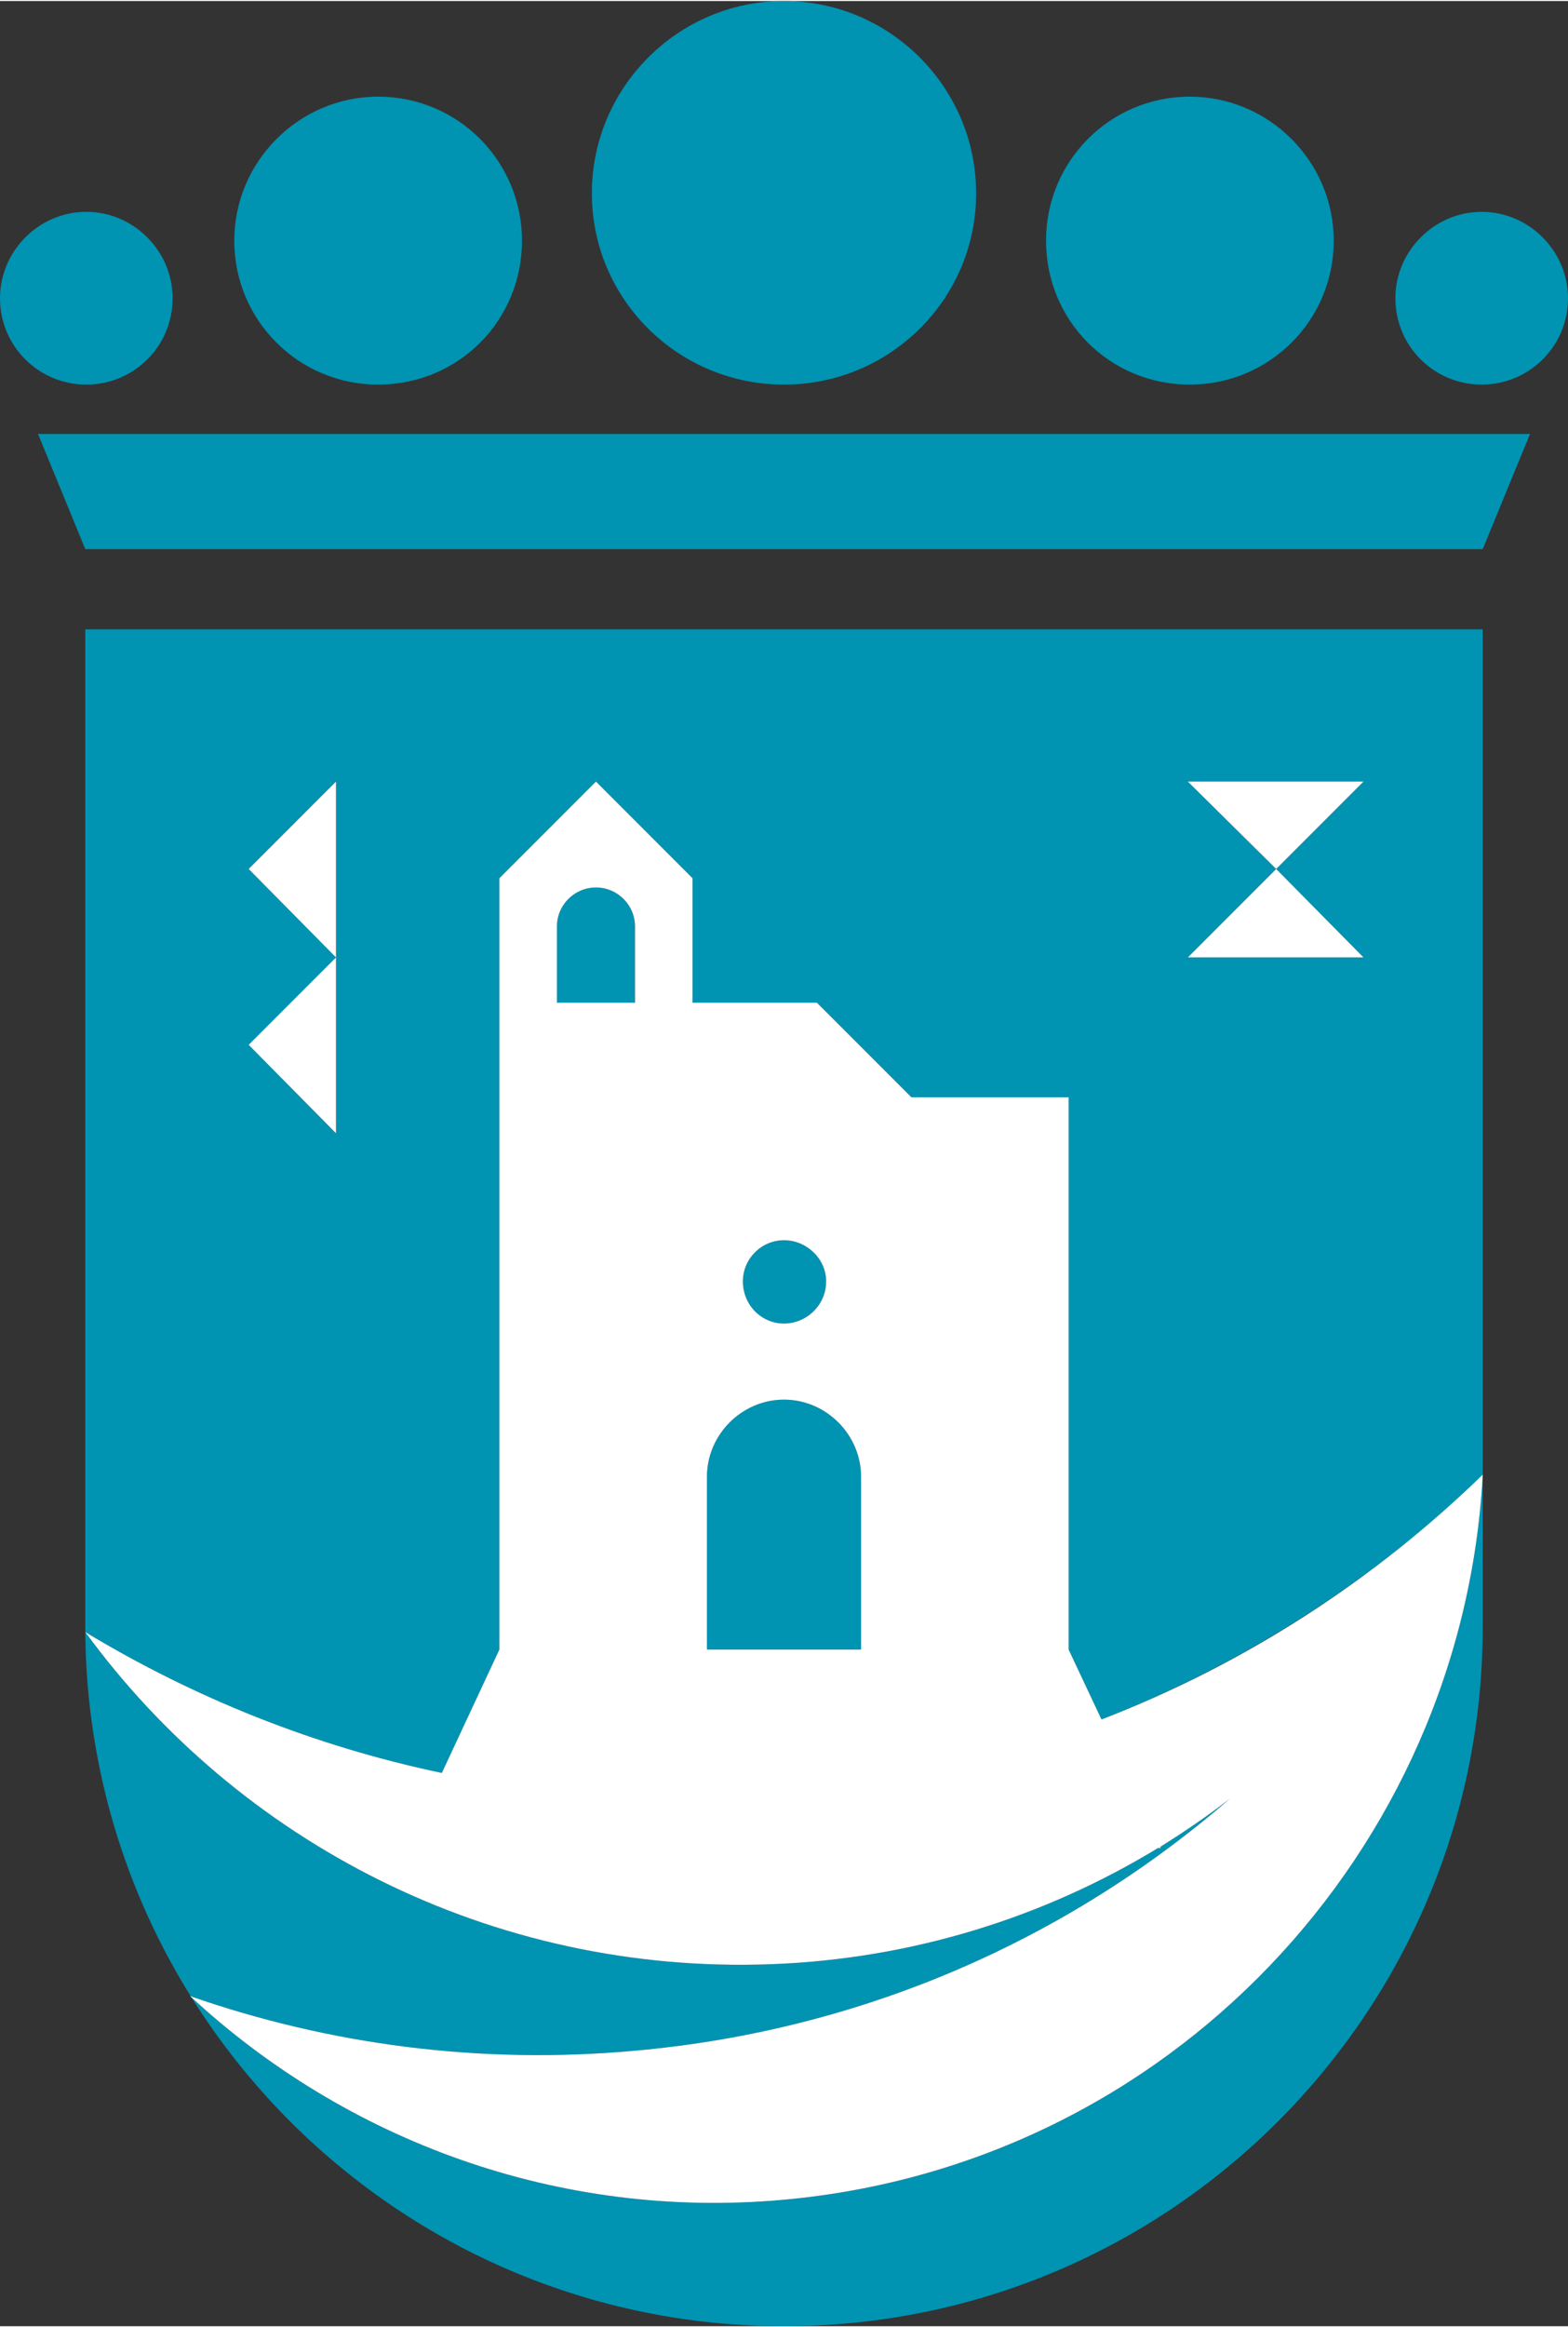 <?xml version="1.0" encoding="UTF-8"?>
<!DOCTYPE svg PUBLIC "-//W3C//DTD SVG 1.1//EN" "http://www.w3.org/Graphics/SVG/1.1/DTD/svg11.dtd">
<!-- Creator: CorelDRAW 2017 -->
<svg xmlns="http://www.w3.org/2000/svg" xml:space="preserve" width="176px" height="261px" version="1.1" style="shape-rendering:geometricPrecision; text-rendering:geometricPrecision; image-rendering:optimizeQuality; fill-rule:evenodd; clip-rule:evenodd"
viewBox="0 0 1526 2261"
 xmlns:xlink="http://www.w3.org/1999/xlink">
 <rect x="0" y="0" width="1526" height="2261" fill="#333333" stroke="none"/>
 <defs>
  <style type="text/css">
   <![CDATA[
    .fil1 {fill:white}
    .fil0 {fill:#0093B2}
   ]]>
  </style>
 </defs>
 <g id="Capa_x0020_1">
  <g id="_1998836284528">
   <path class="fil0" d="M83 611l1360 0 0 823c-106,101 -232,183 -371,237l-32 -68 0 -537 -153 0 -92 -92 -121 0 0 -121 -94 -94 -94 94 0 750 -56 120c-124,-26 -241,-73 -347,-137l0 -5 0 -970zm1360 823l0 147 0 0c0,375 -304,680 -680,680 -374,0 -677,-302 -680,-675 149,204 395,333 667,323 138,-5 267,-46 377,-113l3 0 -1 -1c24,-15 46,-30 68,-47 -157,136 -356,225 -578,245 -152,14 -299,-6 -434,-53 151,140 358,218 578,198 375,-34 660,-339 680,-704zm-1116 -504l0 171 -85 -86 85 -85zm0 0l0 -171 -85 85 85 86zm1000 0l-171 0 86 -86 85 86zm0 -171l-171 0 86 85 85 -85zm-489 844l-150 0 0 -168c0,-41 34,-75 75,-75 41,0 75,34 75,75l0 168zm-220 -629l0 -74c0,-21 -17,-38 -38,-38l0 0c-21,0 -38,17 -38,38l0 74 76 0zm145 231c22,0 41,18 41,40 0,23 -19,41 -41,41 -22,0 -40,-18 -40,-41 0,-22 18,-40 40,-40zm-679 -1000c-46,0 -84,38 -84,84 0,47 38,84 84,84 46,0 84,-37 84,-84 0,-46 -38,-84 -84,-84zm284 -112c-77,0 -140,63 -140,140 0,78 63,140 140,140 78,0 140,-62 140,-140 0,-77 -62,-140 -140,-140zm-331 328l1452 0 -46 112 -1360 0 -46 -112zm1405 -216c46,0 84,38 84,84 0,47 -38,84 -84,84 -46,0 -84,-37 -84,-84 0,-46 38,-84 84,-84zm-679 -205c103,0 187,84 187,187 0,103 -84,186 -187,186 -103,0 -187,-83 -187,-186 0,-103 84,-187 187,-187zm395 93c77,0 140,63 140,140 0,78 -63,140 -140,140 -78,0 -140,-62 -140,-140 0,-77 62,-140 140,-140z"/>
   <path class="fil1" d="M1443 1433l0 1c-20,365 -305,670 -680,704 -220,20 -427,-58 -578,-198 135,47 282,67 434,53 222,-20 421,-109 578,-245 -22,17 -44,32 -68,47l1 1 -3 0c-110,67 -239,108 -377,113 -272,10 -518,-119 -667,-323 106,64 223,111 347,137l56 -120 0 -750 94 -94 94 94 0 121 121 0 92 92 153 0 0 537 32 68c140,-54 266,-136 371,-238zm-1116 -503l0 171 -85 -86 85 -85zm0 0l0 -171 -85 85 85 86zm1000 0l-171 0 86 -86 85 86zm0 -171l-171 0 86 85 85 -85zm-489 844l-150 0 0 -168c0,-41 34,-75 75,-75 41,0 75,34 75,75l0 168zm-220 -629l0 -74c0,-21 -17,-38 -38,-38l0 0c-21,0 -38,17 -38,38l0 74 76 0zm145 231c22,0 41,18 41,40 0,23 -19,41 -41,41 -22,0 -40,-18 -40,-41 0,-22 18,-40 40,-40z"/>
  </g>
 </g>
</svg>
